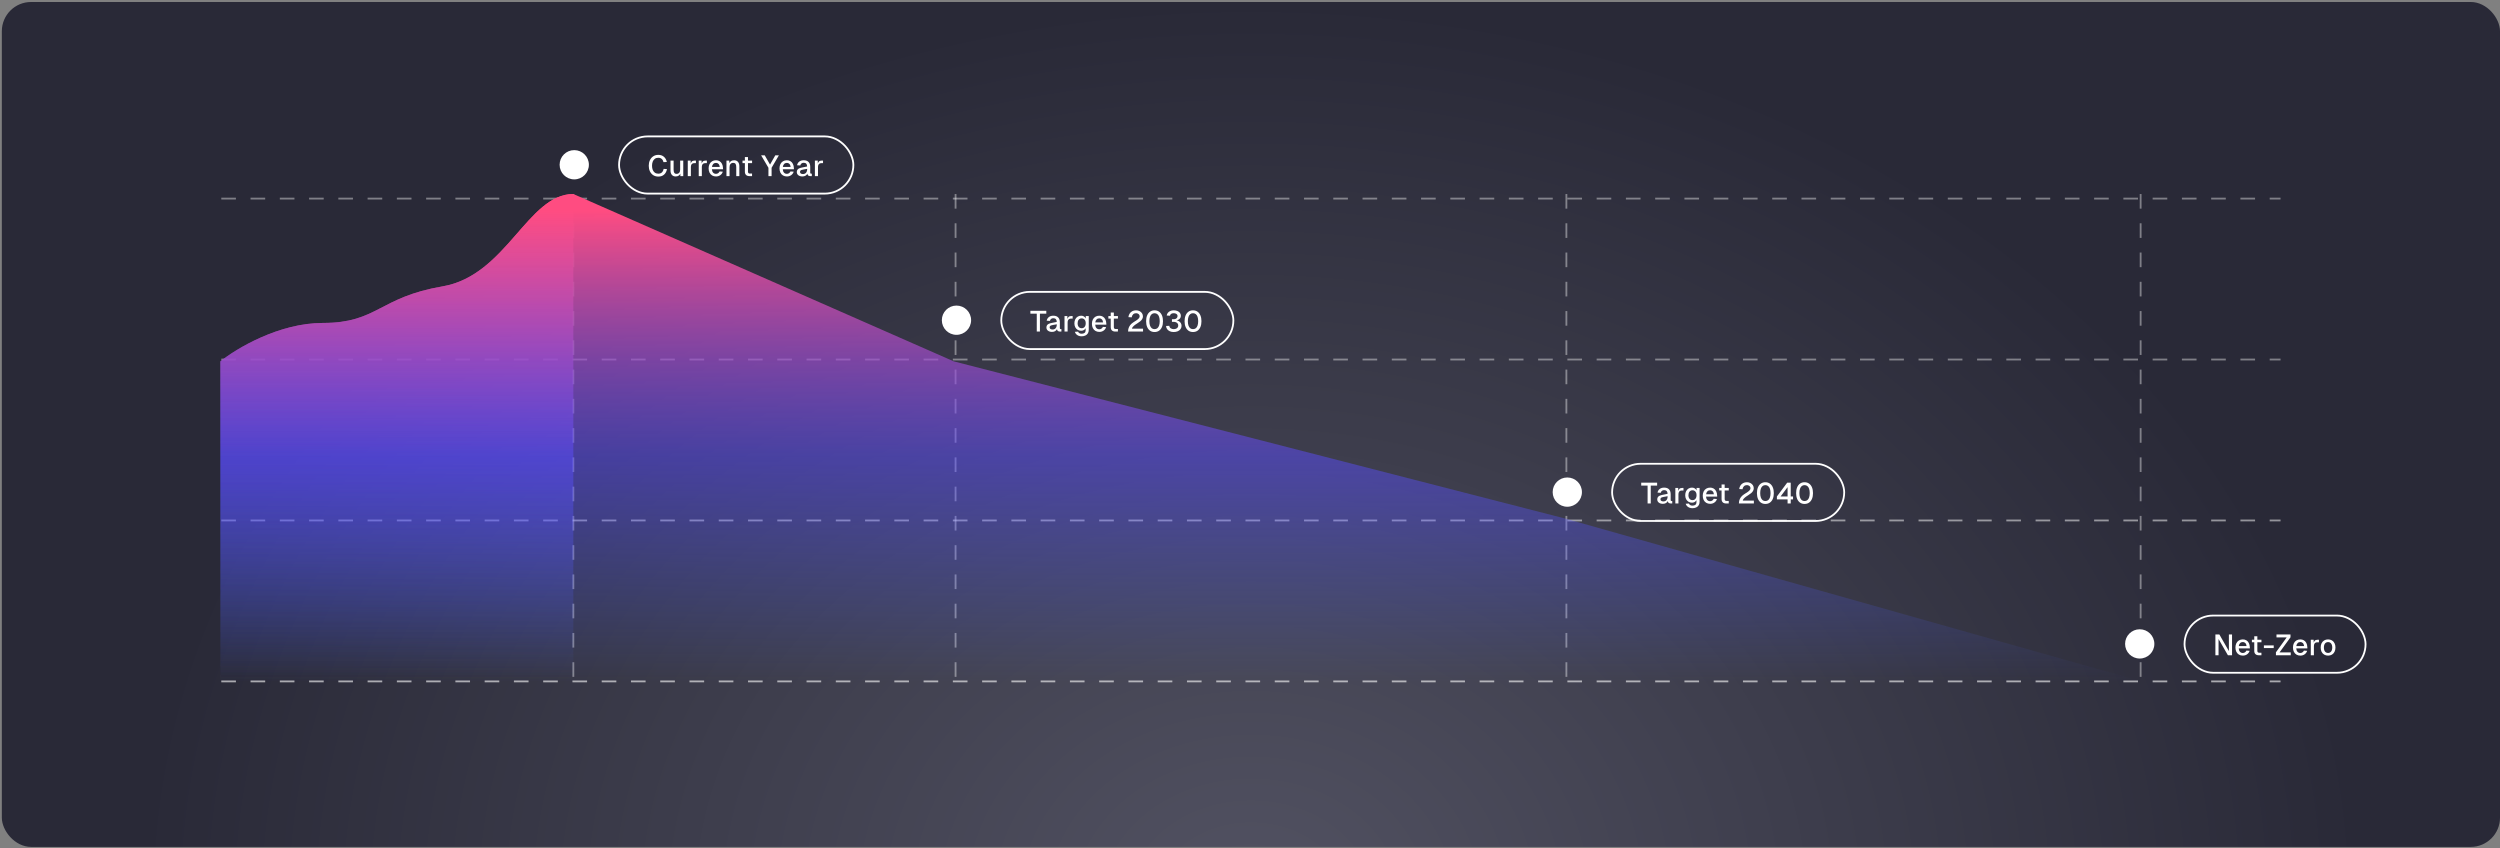 <svg width="1126" height="382" viewBox="0 0 1126 382" fill="none" xmlns="http://www.w3.org/2000/svg">
<rect x="0" y="0" width="1126" height="382" fill="#808080" stroke="none"/>
<rect x="0.824" y="0.896" width="1125.18" height="380.55" rx="13.179" fill="url(#paint0_radial_1_2110)"/>
<line x1="99.668" y1="306.901" x2="1027.16" y2="306.901" stroke="white" stroke-opacity="0.6" stroke-width="0.824" stroke-dasharray="6.59 6.59"/>
<line x1="99.668" y1="161.93" x2="1027.16" y2="161.93" stroke="white" stroke-opacity="0.4" stroke-width="0.824" stroke-dasharray="6.59 6.59"/>
<line x1="258.23" y1="87.385" x2="258.23" y2="307.313" stroke="white" stroke-opacity="0.4" stroke-width="0.824" stroke-dasharray="6.59 6.59"/>
<line x1="430.385" y1="87.385" x2="430.385" y2="307.313" stroke="white" stroke-opacity="0.4" stroke-width="0.824" stroke-dasharray="6.59 6.59"/>
<line x1="705.501" y1="87.385" x2="705.501" y2="307.313" stroke="white" stroke-opacity="0.4" stroke-width="0.824" stroke-dasharray="6.59 6.59"/>
<line x1="964.142" y1="87.385" x2="964.142" y2="307.313" stroke="white" stroke-opacity="0.4" stroke-width="0.824" stroke-dasharray="6.59 6.59"/>
<line x1="99.668" y1="234.416" x2="1027.16" y2="234.416" stroke="white" stroke-opacity="0.5" stroke-width="0.824" stroke-dasharray="6.59 6.59"/>
<line x1="99.668" y1="89.444" x2="1027.16" y2="89.444" stroke="white" stroke-opacity="0.4" stroke-width="0.824" stroke-dasharray="6.59 6.59"/>
<path d="M99.256 162.753V306.901H258.23V87.385C237.638 87.385 228.165 124.039 199.336 128.982C170.506 133.924 170.094 145.456 145.383 145.456C125.614 145.456 106.395 156.988 99.256 162.753Z" fill="url(#paint1_linear_1_2110)"/>
<path d="M99.256 162.753V306.901H964.554L705.088 233.592L429.56 162.753L258.23 87.385C237.638 87.385 228.165 124.039 199.336 128.982C170.506 133.924 170.094 145.456 145.383 145.456C125.614 145.456 106.395 156.988 99.256 162.753Z" fill="url(#paint2_linear_1_2110)"/>
<rect x="278.823" y="61.438" width="105.535" height="25.766" rx="12.883" stroke="white" stroke-width="0.824"/>
<path d="M300.408 76.145C300.223 77.191 299.797 78.016 299.129 78.623C298.47 79.229 297.601 79.532 296.52 79.532C295.641 79.532 294.872 79.321 294.213 78.9C293.563 78.469 293.063 77.885 292.711 77.147C292.368 76.4 292.197 75.57 292.197 74.656C292.197 73.733 292.368 72.903 292.711 72.165C293.063 71.418 293.563 70.829 294.213 70.399C294.864 69.968 295.632 69.753 296.52 69.753C297.53 69.753 298.365 70.039 299.024 70.61C299.692 71.181 300.131 71.963 300.342 72.956L298.839 73.035C298.699 72.402 298.426 71.915 298.022 71.572C297.618 71.229 297.113 71.058 296.507 71.058C295.874 71.058 295.347 71.216 294.925 71.532C294.503 71.849 294.187 72.279 293.976 72.824C293.774 73.369 293.673 73.979 293.673 74.656C293.673 75.332 293.774 75.939 293.976 76.475C294.187 77.01 294.503 77.437 294.925 77.753C295.356 78.069 295.883 78.227 296.507 78.227C297.148 78.227 297.675 78.043 298.088 77.674C298.501 77.296 298.769 76.76 298.892 76.066L300.408 76.145ZM306.435 79.321L306.409 77.503L306.58 77.621C306.466 78.254 306.207 78.724 305.803 79.031C305.399 79.33 304.911 79.479 304.34 79.479C303.593 79.479 303.013 79.238 302.6 78.755C302.196 78.263 301.994 77.621 301.994 76.83V72.336H303.391V76.395C303.391 77.037 303.492 77.516 303.694 77.832C303.905 78.148 304.243 78.306 304.709 78.306C305.219 78.306 305.618 78.144 305.908 77.819C306.198 77.485 306.343 77.01 306.343 76.395V72.336H307.74V79.321H306.435ZM311.053 72.336L311.105 74.247L310.987 74.155C311.083 73.531 311.272 73.074 311.553 72.784C311.835 72.486 312.239 72.336 312.766 72.336H313.438V73.483H312.753C312.392 73.483 312.094 73.549 311.856 73.681C311.628 73.812 311.457 74.01 311.343 74.274C311.228 74.537 311.171 74.862 311.171 75.249V79.321H309.774V72.336H311.053ZM315.988 72.336L316.041 74.247L315.923 74.155C316.019 73.531 316.208 73.074 316.489 72.784C316.77 72.486 317.175 72.336 317.702 72.336H318.374V73.483H317.689C317.328 73.483 317.03 73.549 316.792 73.681C316.564 73.812 316.393 74.01 316.278 74.274C316.164 74.537 316.107 74.862 316.107 75.249V79.321H314.71V72.336H315.988ZM319.16 75.829C319.16 75.1 319.296 74.458 319.569 73.905C319.85 73.351 320.241 72.925 320.742 72.626C321.242 72.328 321.827 72.178 322.494 72.178C323.066 72.178 323.584 72.31 324.05 72.573C324.524 72.837 324.902 73.241 325.183 73.786C325.464 74.322 325.618 74.985 325.644 75.776L325.657 76.224H320.636C320.68 76.874 320.865 77.384 321.19 77.753C321.515 78.113 321.95 78.293 322.494 78.293C322.846 78.293 323.162 78.197 323.443 78.003C323.733 77.81 323.949 77.546 324.089 77.213L325.552 77.318C325.35 77.977 324.968 78.504 324.405 78.9C323.852 79.286 323.215 79.479 322.494 79.479C321.827 79.479 321.242 79.33 320.742 79.031C320.241 78.733 319.85 78.306 319.569 77.753C319.296 77.199 319.16 76.558 319.16 75.829ZM324.181 75.183C324.102 74.559 323.909 74.102 323.601 73.812C323.303 73.514 322.934 73.364 322.494 73.364C321.985 73.364 321.572 73.527 321.256 73.852C320.939 74.168 320.742 74.612 320.663 75.183H324.181ZM328.473 72.336L328.525 74.208L328.354 74.076C328.468 73.435 328.728 72.96 329.132 72.653C329.545 72.336 330.045 72.178 330.634 72.178C331.39 72.178 331.974 72.424 332.387 72.916C332.8 73.399 333.006 74.036 333.006 74.827V79.321H331.609V75.262C331.609 74.621 331.504 74.142 331.293 73.826C331.082 73.509 330.735 73.351 330.252 73.351C329.742 73.351 329.338 73.518 329.039 73.852C328.741 74.177 328.591 74.647 328.591 75.262V79.321H327.194V72.336H328.473ZM336.891 70.755V77.318C336.891 77.599 336.961 77.814 337.102 77.964C337.242 78.104 337.444 78.175 337.708 78.175H338.723V79.321H337.563C336.886 79.321 336.372 79.15 336.021 78.807C335.67 78.465 335.494 77.968 335.494 77.318V70.755H336.891ZM338.736 72.336V73.47H334.426V72.336H338.736ZM344.443 69.964L346.816 74.129L349.188 69.964H350.809L347.527 75.565V79.321H346.104V75.565L342.809 69.964H344.443ZM351.085 75.829C351.085 75.1 351.222 74.458 351.494 73.905C351.775 73.351 352.166 72.925 352.667 72.626C353.168 72.328 353.752 72.178 354.42 72.178C354.991 72.178 355.509 72.31 355.975 72.573C356.449 72.837 356.827 73.241 357.108 73.786C357.389 74.322 357.543 74.985 357.569 75.776L357.583 76.224H352.561C352.605 76.874 352.79 77.384 353.115 77.753C353.44 78.113 353.875 78.293 354.42 78.293C354.771 78.293 355.087 78.197 355.369 78.003C355.659 77.81 355.874 77.546 356.014 77.213L357.477 77.318C357.275 77.977 356.893 78.504 356.331 78.9C355.777 79.286 355.14 79.479 354.42 79.479C353.752 79.479 353.168 79.33 352.667 79.031C352.166 78.733 351.775 78.306 351.494 77.753C351.222 77.199 351.085 76.558 351.085 75.829ZM356.107 75.183C356.028 74.559 355.834 74.102 355.527 73.812C355.228 73.514 354.859 73.364 354.42 73.364C353.91 73.364 353.497 73.527 353.181 73.852C352.865 74.168 352.667 74.612 352.588 75.183H356.107ZM358.997 74.432C359.138 73.729 359.467 73.18 359.985 72.784C360.513 72.38 361.18 72.178 361.989 72.178C362.938 72.178 363.662 72.433 364.163 72.942C364.673 73.452 364.928 74.186 364.928 75.144V77.74C364.928 77.915 364.963 78.043 365.033 78.122C365.112 78.192 365.222 78.227 365.363 78.227H365.639V79.321H365.204L365.046 79.335C364.668 79.326 364.348 79.247 364.084 79.097C363.821 78.939 363.676 78.653 363.649 78.241C363.474 78.601 363.192 78.9 362.806 79.137C362.419 79.365 361.949 79.479 361.396 79.479C360.675 79.479 360.073 79.299 359.59 78.939C359.116 78.579 358.878 78.096 358.878 77.489C358.878 77.041 358.984 76.681 359.195 76.409C359.406 76.136 359.695 75.925 360.065 75.776C360.434 75.627 360.921 75.495 361.527 75.381L363.531 74.985C363.522 74.423 363.39 74.006 363.135 73.733C362.88 73.452 362.498 73.312 361.989 73.312C361.585 73.312 361.251 73.417 360.987 73.628C360.723 73.83 360.543 74.129 360.447 74.524L358.997 74.432ZM360.328 77.463C360.328 77.735 360.442 77.959 360.671 78.135C360.908 78.311 361.251 78.399 361.699 78.399C362.05 78.39 362.366 78.302 362.648 78.135C362.929 77.968 363.148 77.718 363.307 77.384C363.474 77.041 363.557 76.628 363.557 76.145V76.053L362.068 76.316C361.997 76.325 361.927 76.338 361.857 76.356C361.497 76.418 361.215 76.483 361.013 76.554C360.811 76.615 360.644 76.721 360.513 76.87C360.39 77.01 360.328 77.208 360.328 77.463ZM368.307 72.336L368.36 74.247L368.241 74.155C368.338 73.531 368.527 73.074 368.808 72.784C369.089 72.486 369.493 72.336 370.02 72.336H370.692V73.483H370.007C369.647 73.483 369.348 73.549 369.111 73.681C368.882 73.812 368.711 74.01 368.597 74.274C368.483 74.537 368.426 74.862 368.426 75.249V79.321H367.029V72.336H368.307Z" fill="white"/>
<rect x="450.976" y="131.453" width="104.535" height="25.766" rx="12.883" stroke="white" stroke-width="0.824"/>
<path d="M471.256 141.283H468.383V149.336H466.96V141.283H464.087V139.979H471.256V141.283ZM471.425 144.446C471.565 143.744 471.895 143.194 472.413 142.799C472.94 142.395 473.608 142.193 474.417 142.193C475.365 142.193 476.09 142.448 476.591 142.957C477.101 143.467 477.356 144.2 477.356 145.158V147.754C477.356 147.93 477.391 148.058 477.461 148.137C477.54 148.207 477.65 148.242 477.79 148.242H478.067V149.336H477.632L477.474 149.349C477.096 149.34 476.776 149.261 476.512 149.112C476.248 148.954 476.103 148.668 476.077 148.255C475.901 148.615 475.62 148.914 475.234 149.151C474.847 149.38 474.377 149.494 473.823 149.494C473.103 149.494 472.501 149.314 472.018 148.954C471.543 148.594 471.306 148.11 471.306 147.504C471.306 147.056 471.412 146.696 471.623 146.423C471.833 146.151 472.123 145.94 472.492 145.791C472.861 145.641 473.349 145.51 473.955 145.395L475.959 145C475.95 144.438 475.818 144.02 475.563 143.748C475.308 143.467 474.926 143.326 474.417 143.326C474.012 143.326 473.679 143.432 473.415 143.643C473.151 143.845 472.971 144.143 472.875 144.539L471.425 144.446ZM472.756 147.478C472.756 147.75 472.87 147.974 473.099 148.15C473.336 148.326 473.679 148.413 474.127 148.413C474.478 148.405 474.794 148.317 475.076 148.15C475.357 147.983 475.576 147.732 475.734 147.399C475.901 147.056 475.985 146.643 475.985 146.16V146.067L474.496 146.331C474.425 146.34 474.355 146.353 474.285 146.371C473.925 146.432 473.643 146.498 473.441 146.568C473.239 146.63 473.072 146.735 472.94 146.885C472.817 147.025 472.756 147.223 472.756 147.478ZM480.735 142.351L480.787 144.262L480.669 144.17C480.766 143.546 480.954 143.089 481.236 142.799C481.517 142.5 481.921 142.351 482.448 142.351H483.12V143.498H482.435C482.075 143.498 481.776 143.563 481.539 143.695C481.31 143.827 481.139 144.025 481.025 144.288C480.91 144.552 480.853 144.877 480.853 145.264V149.336H479.456V142.351H480.735ZM486.977 148.98C486.38 148.98 485.848 148.84 485.383 148.558C484.917 148.277 484.552 147.882 484.289 147.372C484.034 146.863 483.906 146.278 483.906 145.619C483.906 144.952 484.034 144.359 484.289 143.84C484.552 143.313 484.912 142.909 485.369 142.628C485.835 142.338 486.367 142.193 486.964 142.193C487.43 142.193 487.847 142.307 488.216 142.535C488.585 142.755 488.853 143.058 489.02 143.445V142.351H490.377V148.598C490.377 149.204 490.241 149.723 489.969 150.153C489.697 150.584 489.319 150.909 488.835 151.128C488.352 151.357 487.79 151.471 487.149 151.471C486.648 151.471 486.186 151.388 485.765 151.221C485.352 151.054 485 150.816 484.71 150.509C484.429 150.21 484.232 149.859 484.117 149.455L485.554 149.362C485.677 149.661 485.875 149.894 486.147 150.061C486.428 150.228 486.766 150.311 487.162 150.311C487.733 150.311 488.177 150.184 488.493 149.929C488.809 149.683 488.967 149.318 488.967 148.835V147.82C488.792 148.172 488.524 148.453 488.163 148.664C487.803 148.875 487.408 148.98 486.977 148.98ZM485.356 145.606C485.356 146.292 485.523 146.836 485.857 147.24C486.191 147.636 486.639 147.834 487.201 147.834C487.561 147.834 487.878 147.746 488.15 147.57C488.423 147.385 488.633 147.126 488.783 146.792C488.932 146.458 489.007 146.063 489.007 145.606C489.016 145.158 488.945 144.767 488.796 144.433C488.647 144.099 488.436 143.845 488.163 143.669C487.891 143.484 487.57 143.392 487.201 143.392C486.63 143.392 486.178 143.594 485.844 143.998C485.519 144.394 485.356 144.93 485.356 145.606ZM491.802 145.843C491.802 145.114 491.939 144.473 492.211 143.919C492.492 143.366 492.883 142.94 493.384 142.641C493.885 142.342 494.469 142.193 495.137 142.193C495.708 142.193 496.226 142.325 496.692 142.588C497.166 142.852 497.544 143.256 497.825 143.801C498.107 144.337 498.26 145 498.287 145.791L498.3 146.239H493.279C493.322 146.889 493.507 147.399 493.832 147.768C494.157 148.128 494.592 148.308 495.137 148.308C495.488 148.308 495.805 148.211 496.086 148.018C496.376 147.825 496.591 147.561 496.732 147.227L498.194 147.333C497.992 147.992 497.61 148.519 497.048 148.914C496.494 149.301 495.857 149.494 495.137 149.494C494.469 149.494 493.885 149.345 493.384 149.046C492.883 148.747 492.492 148.321 492.211 147.768C491.939 147.214 491.802 146.573 491.802 145.843ZM496.824 145.198C496.745 144.574 496.551 144.117 496.244 143.827C495.945 143.528 495.576 143.379 495.137 143.379C494.627 143.379 494.214 143.541 493.898 143.867C493.582 144.183 493.384 144.627 493.305 145.198H496.824ZM501.676 140.769V147.333C501.676 147.614 501.746 147.829 501.887 147.978C502.027 148.119 502.229 148.189 502.493 148.189H503.508V149.336H502.348C501.671 149.336 501.157 149.165 500.806 148.822C500.455 148.479 500.279 147.983 500.279 147.333V140.769H501.676ZM503.521 142.351V143.484H499.211V142.351H503.521ZM508.227 142.839C508.297 142.241 508.482 141.714 508.78 141.257C509.079 140.791 509.474 140.427 509.967 140.163C510.467 139.9 511.034 139.768 511.667 139.768C512.255 139.768 512.782 139.886 513.248 140.124C513.723 140.361 514.096 140.686 514.368 141.099C514.641 141.512 514.777 141.978 514.777 142.496C514.777 142.926 514.667 143.326 514.447 143.695C514.237 144.055 513.955 144.385 513.604 144.684C513.253 144.982 512.818 145.29 512.299 145.606C512.009 145.773 511.675 145.993 511.298 146.265C510.929 146.529 510.595 146.823 510.296 147.148C510.006 147.464 509.852 147.759 509.835 148.031H514.83V149.336H508.082C508.082 148.536 508.227 147.851 508.517 147.28C508.807 146.7 509.158 146.226 509.571 145.857C509.993 145.488 510.546 145.092 511.232 144.67L511.64 144.433C512.167 144.091 512.576 143.761 512.866 143.445C513.156 143.129 513.301 142.808 513.301 142.483C513.301 142.21 513.231 141.969 513.09 141.758C512.949 141.538 512.752 141.371 512.497 141.257C512.251 141.134 511.974 141.073 511.667 141.073C511.148 141.073 510.718 141.235 510.375 141.56C510.032 141.876 509.808 142.333 509.703 142.931L508.227 142.839ZM520.003 149.547C519.23 149.547 518.557 149.349 517.986 148.954C517.415 148.558 516.976 147.996 516.668 147.267C516.361 146.529 516.207 145.663 516.207 144.67C516.207 143.678 516.361 142.812 516.668 142.074C516.976 141.336 517.415 140.769 517.986 140.374C518.557 139.97 519.23 139.768 520.003 139.768C520.785 139.768 521.461 139.97 522.032 140.374C522.603 140.769 523.043 141.336 523.35 142.074C523.658 142.812 523.812 143.678 523.812 144.67C523.812 145.663 523.658 146.529 523.35 147.267C523.043 147.996 522.603 148.558 522.032 148.954C521.461 149.349 520.785 149.547 520.003 149.547ZM520.003 148.242C520.504 148.242 520.925 148.106 521.268 147.834C521.619 147.552 521.883 147.148 522.059 146.621C522.243 146.085 522.335 145.435 522.335 144.67C522.335 143.897 522.243 143.243 522.059 142.707C521.883 142.171 521.619 141.767 521.268 141.494C520.925 141.213 520.504 141.073 520.003 141.073C519.511 141.073 519.093 141.213 518.751 141.494C518.408 141.767 518.144 142.171 517.96 142.707C517.775 143.243 517.683 143.897 517.683 144.67C517.683 145.435 517.775 146.085 517.96 146.621C518.144 147.148 518.408 147.552 518.751 147.834C519.093 148.106 519.511 148.242 520.003 148.242ZM528.597 143.774C528.895 143.783 529.177 143.739 529.44 143.643C529.713 143.537 529.932 143.375 530.099 143.155C530.275 142.926 530.363 142.641 530.363 142.298C530.363 142.052 530.288 141.837 530.139 141.652C529.998 141.468 529.796 141.327 529.532 141.231C529.269 141.125 528.957 141.073 528.597 141.073C528.149 141.073 527.775 141.174 527.476 141.376C527.187 141.578 527.015 141.855 526.962 142.206L525.486 142.114C525.548 141.666 525.719 141.261 526 140.901C526.282 140.541 526.646 140.264 527.094 140.071C527.551 139.869 528.056 139.768 528.61 139.768C529.242 139.768 529.805 139.869 530.297 140.071C530.789 140.273 531.171 140.559 531.443 140.928C531.716 141.297 531.852 141.723 531.852 142.206C531.852 142.786 531.663 143.26 531.285 143.629C530.916 143.99 530.367 144.236 529.638 144.367L529.651 144.196C530.187 144.284 530.639 144.446 531.009 144.684C531.386 144.921 531.672 145.215 531.865 145.567C532.067 145.918 532.168 146.318 532.168 146.766C532.168 147.311 532.019 147.794 531.72 148.216C531.421 148.637 531 148.967 530.455 149.204C529.919 149.433 529.304 149.547 528.61 149.547C527.969 149.547 527.393 149.433 526.883 149.204C526.374 148.967 525.97 148.646 525.671 148.242C525.381 147.829 525.223 147.355 525.196 146.819L526.659 146.74C526.703 147.232 526.914 147.605 527.292 147.86C527.679 148.115 528.118 148.242 528.61 148.242C528.979 148.242 529.317 148.185 529.625 148.071C529.941 147.957 530.196 147.776 530.389 147.53C530.582 147.284 530.679 146.972 530.679 146.595C530.679 146.234 530.582 145.931 530.389 145.685C530.196 145.43 529.937 145.246 529.612 145.132C529.295 145.009 528.957 144.952 528.597 144.96L527.845 144.974V143.761L528.597 143.774ZM537.326 149.547C536.553 149.547 535.881 149.349 535.31 148.954C534.739 148.558 534.299 147.996 533.992 147.267C533.684 146.529 533.531 145.663 533.531 144.67C533.531 143.678 533.684 142.812 533.992 142.074C534.299 141.336 534.739 140.769 535.31 140.374C535.881 139.97 536.553 139.768 537.326 139.768C538.108 139.768 538.785 139.97 539.356 140.374C539.927 140.769 540.366 141.336 540.674 142.074C540.981 142.812 541.135 143.678 541.135 144.67C541.135 145.663 540.981 146.529 540.674 147.267C540.366 147.996 539.927 148.558 539.356 148.954C538.785 149.349 538.108 149.547 537.326 149.547ZM537.326 148.242C537.827 148.242 538.249 148.106 538.592 147.834C538.943 147.552 539.207 147.148 539.382 146.621C539.567 146.085 539.659 145.435 539.659 144.67C539.659 143.897 539.567 143.243 539.382 142.707C539.207 142.171 538.943 141.767 538.592 141.494C538.249 141.213 537.827 141.073 537.326 141.073C536.834 141.073 536.417 141.213 536.074 141.494C535.732 141.767 535.468 142.171 535.284 142.707C535.099 143.243 535.007 143.897 535.007 144.67C535.007 145.435 535.099 146.085 535.284 146.621C535.468 147.148 535.732 147.552 536.074 147.834C536.417 148.106 536.834 148.242 537.326 148.242Z" fill="white"/>
<rect x="726.093" y="208.881" width="104.535" height="25.766" rx="12.883" stroke="white" stroke-width="0.824"/>
<path d="M746.373 218.711H743.499V226.764H742.076V218.711H739.203V217.407H746.373V218.711ZM746.541 221.874C746.682 221.172 747.011 220.622 747.53 220.227C748.057 219.823 748.724 219.621 749.533 219.621C750.482 219.621 751.207 219.876 751.707 220.385C752.217 220.895 752.472 221.628 752.472 222.586V225.182C752.472 225.358 752.507 225.486 752.577 225.565C752.656 225.635 752.766 225.67 752.907 225.67H753.183V226.764H752.748L752.59 226.777C752.213 226.768 751.892 226.689 751.628 226.54C751.365 226.382 751.22 226.096 751.193 225.683C751.018 226.043 750.736 226.342 750.35 226.579C749.963 226.808 749.493 226.922 748.94 226.922C748.219 226.922 747.617 226.742 747.134 226.382C746.66 226.021 746.422 225.538 746.422 224.932C746.422 224.484 746.528 224.124 746.739 223.851C746.95 223.579 747.24 223.368 747.609 223.219C747.978 223.069 748.465 222.938 749.071 222.823L751.075 222.428C751.066 221.866 750.934 221.448 750.679 221.176C750.425 220.895 750.042 220.754 749.533 220.754C749.129 220.754 748.795 220.86 748.531 221.07C748.268 221.273 748.087 221.571 747.991 221.967L746.541 221.874ZM747.872 224.906C747.872 225.178 747.986 225.402 748.215 225.578C748.452 225.754 748.795 225.841 749.243 225.841C749.594 225.833 749.911 225.745 750.192 225.578C750.473 225.411 750.693 225.16 750.851 224.827C751.018 224.484 751.101 224.071 751.101 223.588V223.495L749.612 223.759C749.542 223.768 749.471 223.781 749.401 223.799C749.041 223.86 748.76 223.926 748.558 223.996C748.355 224.058 748.188 224.163 748.057 224.313C747.934 224.453 747.872 224.651 747.872 224.906ZM755.851 219.779L755.904 221.69L755.785 221.598C755.882 220.974 756.071 220.517 756.352 220.227C756.633 219.928 757.037 219.779 757.564 219.779H758.236V220.926H757.551C757.191 220.926 756.892 220.991 756.655 221.123C756.426 221.255 756.255 221.453 756.141 221.716C756.027 221.98 755.97 222.305 755.97 222.692V226.764H754.573V219.779H755.851ZM762.093 226.408C761.496 226.408 760.964 226.267 760.499 225.986C760.033 225.705 759.668 225.31 759.405 224.8C759.15 224.291 759.023 223.706 759.023 223.047C759.023 222.38 759.15 221.787 759.405 221.268C759.668 220.741 760.029 220.337 760.486 220.056C760.951 219.766 761.483 219.621 762.08 219.621C762.546 219.621 762.963 219.735 763.332 219.963C763.701 220.183 763.969 220.486 764.136 220.873V219.779H765.494V226.026C765.494 226.632 765.357 227.151 765.085 227.581C764.813 228.012 764.435 228.337 763.952 228.556C763.468 228.785 762.906 228.899 762.265 228.899C761.764 228.899 761.303 228.815 760.881 228.649C760.468 228.482 760.117 228.244 759.827 227.937C759.545 227.638 759.348 227.287 759.234 226.883L760.67 226.79C760.793 227.089 760.991 227.322 761.263 227.489C761.544 227.656 761.883 227.739 762.278 227.739C762.849 227.739 763.293 227.612 763.609 227.357C763.925 227.111 764.083 226.746 764.083 226.263V225.248C763.908 225.6 763.64 225.881 763.28 226.092C762.919 226.303 762.524 226.408 762.093 226.408ZM760.472 223.034C760.472 223.72 760.639 224.264 760.973 224.668C761.307 225.064 761.755 225.261 762.317 225.261C762.678 225.261 762.994 225.174 763.266 224.998C763.539 224.813 763.75 224.554 763.899 224.22C764.048 223.886 764.123 223.491 764.123 223.034C764.132 222.586 764.062 222.195 763.912 221.861C763.763 221.527 763.552 221.273 763.28 221.097C763.007 220.912 762.686 220.82 762.317 220.82C761.746 220.82 761.294 221.022 760.96 221.426C760.635 221.822 760.472 222.358 760.472 223.034ZM766.919 223.271C766.919 222.542 767.055 221.901 767.327 221.347C767.608 220.794 767.999 220.368 768.5 220.069C769.001 219.77 769.585 219.621 770.253 219.621C770.824 219.621 771.343 219.753 771.808 220.016C772.283 220.28 772.66 220.684 772.942 221.229C773.223 221.765 773.377 222.428 773.403 223.219L773.416 223.667H768.395C768.439 224.317 768.623 224.827 768.948 225.196C769.273 225.556 769.708 225.736 770.253 225.736C770.604 225.736 770.921 225.639 771.202 225.446C771.492 225.253 771.707 224.989 771.848 224.655L773.311 224.761C773.109 225.42 772.726 225.947 772.164 226.342C771.61 226.729 770.974 226.922 770.253 226.922C769.585 226.922 769.001 226.773 768.5 226.474C767.999 226.175 767.608 225.749 767.327 225.196C767.055 224.642 766.919 224.001 766.919 223.271ZM771.94 222.626C771.861 222.002 771.668 221.545 771.36 221.255C771.061 220.956 770.692 220.807 770.253 220.807C769.743 220.807 769.33 220.969 769.014 221.295C768.698 221.611 768.5 222.055 768.421 222.626H771.94ZM776.792 218.197V224.761C776.792 225.042 776.862 225.257 777.003 225.406C777.143 225.547 777.346 225.617 777.609 225.617H778.624V226.764H777.464C776.788 226.764 776.274 226.593 775.922 226.25C775.571 225.907 775.395 225.411 775.395 224.761V218.197H776.792ZM778.637 219.779V220.912H774.327V219.779H778.637ZM783.343 220.267C783.413 219.669 783.598 219.142 783.897 218.685C784.195 218.219 784.591 217.855 785.083 217.591C785.584 217.328 786.15 217.196 786.783 217.196C787.372 217.196 787.899 217.314 788.364 217.552C788.839 217.789 789.212 218.114 789.485 218.527C789.757 218.94 789.893 219.406 789.893 219.924C789.893 220.354 789.783 220.754 789.564 221.123C789.353 221.483 789.072 221.813 788.72 222.112C788.369 222.41 787.934 222.718 787.415 223.034C787.125 223.201 786.792 223.421 786.414 223.693C786.045 223.957 785.711 224.251 785.412 224.576C785.122 224.892 784.968 225.187 784.951 225.459H789.946V226.764H783.198C783.198 225.964 783.343 225.279 783.633 224.708C783.923 224.128 784.274 223.654 784.687 223.285C785.109 222.916 785.663 222.52 786.348 222.098L786.756 221.861C787.284 221.519 787.692 221.189 787.982 220.873C788.272 220.557 788.417 220.236 788.417 219.911C788.417 219.638 788.347 219.397 788.206 219.186C788.066 218.966 787.868 218.799 787.613 218.685C787.367 218.562 787.09 218.501 786.783 218.501C786.264 218.501 785.834 218.663 785.491 218.988C785.149 219.304 784.925 219.761 784.819 220.359L783.343 220.267ZM795.119 226.975C794.346 226.975 793.674 226.777 793.102 226.382C792.531 225.986 792.092 225.424 791.785 224.695C791.477 223.957 791.323 223.091 791.323 222.098C791.323 221.106 791.477 220.24 791.785 219.502C792.092 218.764 792.531 218.197 793.102 217.802C793.674 217.398 794.346 217.196 795.119 217.196C795.901 217.196 796.577 217.398 797.149 217.802C797.72 218.197 798.159 218.764 798.466 219.502C798.774 220.24 798.928 221.106 798.928 222.098C798.928 223.091 798.774 223.957 798.466 224.695C798.159 225.424 797.72 225.986 797.149 226.382C796.577 226.777 795.901 226.975 795.119 226.975ZM795.119 225.67C795.62 225.67 796.041 225.534 796.384 225.261C796.736 224.98 796.999 224.576 797.175 224.049C797.359 223.513 797.452 222.863 797.452 222.098C797.452 221.325 797.359 220.671 797.175 220.135C796.999 219.599 796.736 219.195 796.384 218.922C796.041 218.641 795.62 218.501 795.119 218.501C794.627 218.501 794.21 218.641 793.867 218.922C793.524 219.195 793.261 219.599 793.076 220.135C792.892 220.671 792.799 221.325 792.799 222.098C792.799 222.863 792.892 223.513 793.076 224.049C793.261 224.576 793.524 224.98 793.867 225.261C794.21 225.534 794.627 225.67 795.119 225.67ZM806.546 223.614H807.588V224.919H806.546V226.764H805.123V224.919H800.313V223.614L804.939 217.407H806.546V223.614ZM805.123 223.614V219.41L801.973 223.614H805.123ZM812.764 226.975C811.991 226.975 811.319 226.777 810.748 226.382C810.177 225.986 809.737 225.424 809.43 224.695C809.122 223.957 808.969 223.091 808.969 222.098C808.969 221.106 809.122 220.24 809.43 219.502C809.737 218.764 810.177 218.197 810.748 217.802C811.319 217.398 811.991 217.196 812.764 217.196C813.546 217.196 814.223 217.398 814.794 217.802C815.365 218.197 815.804 218.764 816.112 219.502C816.419 220.24 816.573 221.106 816.573 222.098C816.573 223.091 816.419 223.957 816.112 224.695C815.804 225.424 815.365 225.986 814.794 226.382C814.223 226.777 813.546 226.975 812.764 226.975ZM812.764 225.67C813.265 225.67 813.687 225.534 814.029 225.261C814.381 224.98 814.645 224.576 814.82 224.049C815.005 223.513 815.097 222.863 815.097 222.098C815.097 221.325 815.005 220.671 814.82 220.135C814.645 219.599 814.381 219.195 814.029 218.922C813.687 218.641 813.265 218.501 812.764 218.501C812.272 218.501 811.855 218.641 811.512 218.922C811.17 219.195 810.906 219.599 810.722 220.135C810.537 220.671 810.445 221.325 810.445 222.098C810.445 222.863 810.537 223.513 810.722 224.049C810.906 224.576 811.17 224.98 811.512 225.261C811.855 225.534 812.272 225.67 812.764 225.67Z" fill="white"/>
<rect x="983.912" y="277.248" width="81.535" height="25.766" rx="12.883" stroke="white" stroke-width="0.824"/>
<path d="M999.605 285.774L1003.89 293.246V285.774H1005.31V295.131H1003.45L999.236 287.817V295.131H997.813V285.774H999.605ZM1006.84 291.639C1006.84 290.909 1006.98 290.268 1007.25 289.714C1007.53 289.161 1007.92 288.735 1008.42 288.436C1008.92 288.137 1009.51 287.988 1010.18 287.988C1010.75 287.988 1011.27 288.12 1011.73 288.383C1012.21 288.647 1012.58 289.051 1012.86 289.596C1013.15 290.132 1013.3 290.795 1013.33 291.586L1013.34 292.034H1008.32C1008.36 292.684 1008.55 293.194 1008.87 293.563C1009.2 293.923 1009.63 294.103 1010.18 294.103C1010.53 294.103 1010.84 294.006 1011.12 293.813C1011.41 293.62 1011.63 293.356 1011.77 293.022L1013.23 293.128C1013.03 293.787 1012.65 294.314 1012.09 294.709C1011.53 295.096 1010.9 295.289 1010.18 295.289C1009.51 295.289 1008.92 295.14 1008.42 294.841C1007.92 294.542 1007.53 294.116 1007.25 293.563C1006.98 293.009 1006.84 292.368 1006.84 291.639ZM1011.86 290.993C1011.78 290.369 1011.59 289.912 1011.28 289.622C1010.98 289.323 1010.62 289.174 1010.18 289.174C1009.67 289.174 1009.25 289.337 1008.94 289.662C1008.62 289.978 1008.42 290.422 1008.34 290.993H1011.86ZM1016.71 286.565V293.128C1016.71 293.409 1016.79 293.624 1016.93 293.774C1017.07 293.914 1017.27 293.985 1017.53 293.985H1018.55V295.131H1017.39C1016.71 295.131 1016.2 294.96 1015.85 294.617C1015.49 294.274 1015.32 293.778 1015.32 293.128V286.565H1016.71ZM1018.56 288.146V289.28H1014.25V288.146H1018.56ZM1024.08 290.677V291.902H1019.66V290.677H1024.08ZM1026.71 293.826H1031.75V295.131H1025.08V293.787L1029.93 287.079H1025.33V285.774H1031.64V287.039L1026.71 293.826ZM1032.75 291.639C1032.75 290.909 1032.89 290.268 1033.16 289.714C1033.44 289.161 1033.83 288.735 1034.33 288.436C1034.83 288.137 1035.42 287.988 1036.08 287.988C1036.66 287.988 1037.17 288.12 1037.64 288.383C1038.11 288.647 1038.49 289.051 1038.77 289.596C1039.05 290.132 1039.21 290.795 1039.23 291.586L1039.25 292.034H1034.23C1034.27 292.684 1034.45 293.194 1034.78 293.563C1035.1 293.923 1035.54 294.103 1036.08 294.103C1036.44 294.103 1036.75 294.006 1037.03 293.813C1037.32 293.62 1037.54 293.356 1037.68 293.022L1039.14 293.128C1038.94 293.787 1038.56 294.314 1038 294.709C1037.44 295.096 1036.8 295.289 1036.08 295.289C1035.42 295.289 1034.83 295.14 1034.33 294.841C1033.83 294.542 1033.44 294.116 1033.16 293.563C1032.89 293.009 1032.75 292.368 1032.75 291.639ZM1037.77 290.993C1037.69 290.369 1037.5 289.912 1037.19 289.622C1036.89 289.323 1036.52 289.174 1036.08 289.174C1035.57 289.174 1035.16 289.337 1034.85 289.662C1034.53 289.978 1034.33 290.422 1034.25 290.993H1037.77ZM1042.06 288.146L1042.12 290.057L1042 289.965C1042.09 289.341 1042.28 288.884 1042.56 288.594C1042.84 288.295 1043.25 288.146 1043.78 288.146H1044.45V289.293H1043.76C1043.4 289.293 1043.1 289.359 1042.87 289.49C1042.64 289.622 1042.47 289.82 1042.35 290.083C1042.24 290.347 1042.18 290.672 1042.18 291.059V295.131H1040.78V288.146H1042.06ZM1048.57 295.289C1047.9 295.289 1047.32 295.14 1046.82 294.841C1046.31 294.542 1045.92 294.121 1045.64 293.576C1045.37 293.022 1045.23 292.377 1045.23 291.639C1045.23 290.901 1045.37 290.259 1045.64 289.714C1045.92 289.161 1046.31 288.735 1046.82 288.436C1047.32 288.137 1047.9 287.988 1048.57 287.988C1049.23 287.988 1049.81 288.137 1050.31 288.436C1050.81 288.735 1051.2 289.161 1051.47 289.714C1051.75 290.259 1051.89 290.901 1051.89 291.639C1051.89 292.377 1051.75 293.022 1051.47 293.576C1051.2 294.121 1050.81 294.542 1050.31 294.841C1049.81 295.14 1049.23 295.289 1048.57 295.289ZM1048.57 294.077C1049.16 294.077 1049.61 293.862 1049.94 293.431C1050.27 293 1050.44 292.403 1050.44 291.639C1050.44 290.874 1050.27 290.277 1049.94 289.846C1049.61 289.416 1049.16 289.2 1048.57 289.2C1047.98 289.2 1047.52 289.416 1047.18 289.846C1046.85 290.268 1046.68 290.865 1046.68 291.639C1046.68 292.412 1046.85 293.014 1047.18 293.444C1047.52 293.866 1047.98 294.077 1048.57 294.077Z" fill="white"/>
<circle cx="258.642" cy="74.206" r="6.59" fill="white"/>
<circle cx="430.796" cy="144.22" r="6.59" fill="white"/>
<circle cx="705.912" cy="221.648" r="6.59" fill="white"/>
<circle cx="963.731" cy="290.015" r="6.59" fill="white"/>
<defs>
<radialGradient id="paint0_radial_1_2110" cx="0" cy="0" r="1" gradientUnits="userSpaceOnUse" gradientTransform="translate(563.412 404.51) rotate(-90) scale(403.614 501.768)">
<stop stop-color="#525262"/>
<stop offset="1" stop-color="#292937"/>
<stop offset="1" stop-color="#292937"/>
</radialGradient>
<linearGradient id="paint1_linear_1_2110" x1="178.743" y1="94.784" x2="178.743" y2="306.901" gradientUnits="userSpaceOnUse">
<stop stop-color="#FF4C81"/>
<stop offset="0.525" stop-color="#5A4CFF" stop-opacity="0.49"/>
<stop offset="1" stop-color="#4C68FF" stop-opacity="0"/>
</linearGradient>
<linearGradient id="paint2_linear_1_2110" x1="178.743" y1="94.784" x2="178.743" y2="306.901" gradientUnits="userSpaceOnUse">
<stop stop-color="#FF4C81"/>
<stop offset="0.525" stop-color="#5A4CFF" stop-opacity="0.49"/>
<stop offset="1" stop-color="#4C68FF" stop-opacity="0"/>
</linearGradient>
</defs>
</svg>
